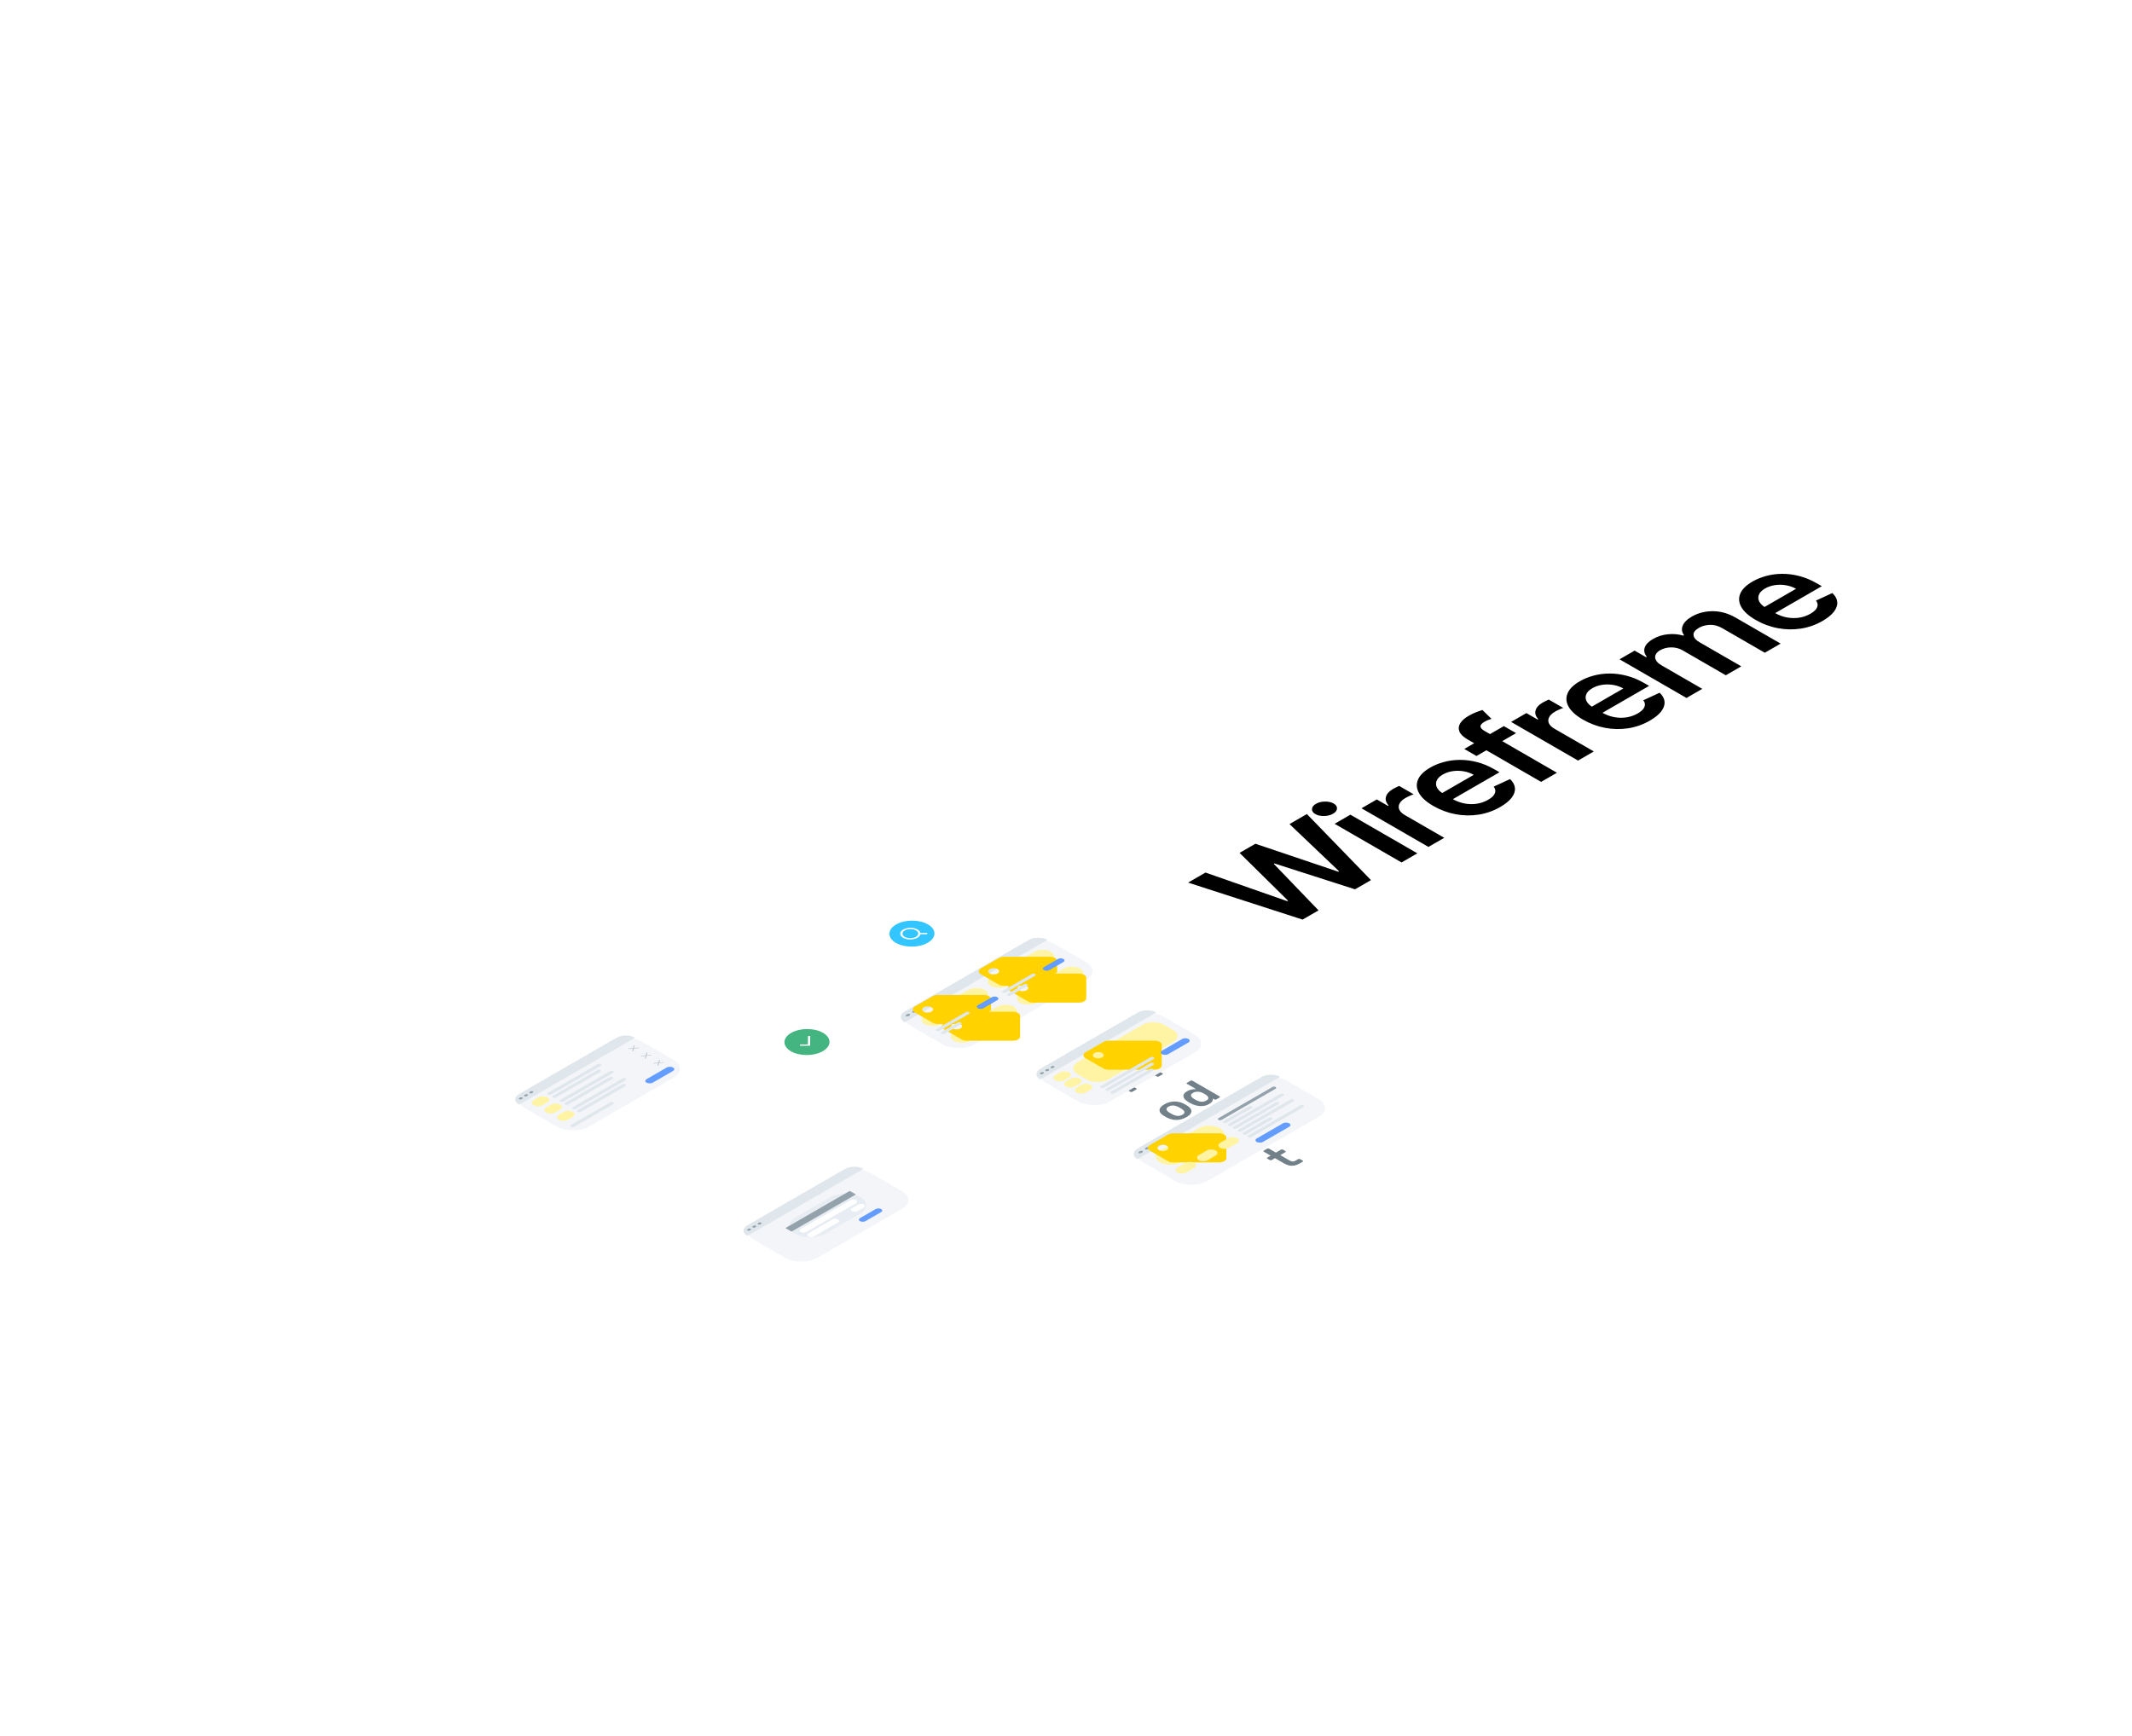<svg width="722" height="588" viewBox="0 0 722 588" fill="none" xmlns="http://www.w3.org/2000/svg">
<g filter="url(#filter0_d_22_344)">
<g clip-path="url(#clip0_22_344)">
<rect width="522.564" height="252.62" rx="38" transform="matrix(0.866 -0.5 0.866 0.5 39 267.282)" fill="white"/>
<rect width="55.763" height="24.672" rx="6" transform="matrix(0.866 -0.5 0.866 0.5 242.285 250.453)" fill="#F3F5F8"/>
<path d="M245.392 252.247C243.676 251.256 243.676 249.65 245.392 248.659L287.469 224.366C289.185 223.375 291.968 223.375 293.684 224.366L245.392 252.247Z" fill="#E0E7EC"/>
<path fill-rule="evenodd" clip-rule="evenodd" d="M246.861 250.053C247.225 249.844 247.346 249.573 247.131 249.449C246.917 249.325 246.448 249.395 246.084 249.605C245.721 249.815 245.6 250.086 245.814 250.209C246.029 250.333 246.498 250.263 246.861 250.053ZM249.056 248.786C249.42 248.576 249.541 248.306 249.326 248.182C249.112 248.058 248.643 248.128 248.279 248.338C247.916 248.548 247.795 248.818 248.009 248.942C248.224 249.066 248.693 248.996 249.056 248.786ZM251.521 246.914C251.736 247.038 251.615 247.309 251.251 247.519C250.888 247.729 250.419 247.799 250.204 247.675C249.99 247.551 250.111 247.28 250.474 247.07C250.838 246.86 251.307 246.79 251.521 246.914Z" fill="#94A2AB"/>
<rect width="55.763" height="24.672" rx="6" transform="matrix(0.866 -0.5 0.866 0.5 242.285 250.453)" fill="#F3F5F8"/>
<path d="M245.392 252.247C243.676 251.256 243.676 249.65 245.392 248.659L287.469 224.366C289.185 223.375 291.968 223.375 293.684 224.366L245.392 252.247Z" fill="#E0E7EC"/>
<path fill-rule="evenodd" clip-rule="evenodd" d="M246.861 250.053C247.225 249.844 247.346 249.573 247.131 249.449C246.917 249.325 246.448 249.395 246.084 249.605C245.721 249.815 245.6 250.086 245.814 250.209C246.029 250.333 246.498 250.263 246.861 250.053ZM249.056 248.786C249.42 248.576 249.541 248.306 249.326 248.182C249.112 248.058 248.643 248.128 248.279 248.338C247.916 248.548 247.795 248.818 248.009 248.942C248.224 249.066 248.693 248.996 249.056 248.786ZM251.521 246.914C251.736 247.038 251.615 247.309 251.251 247.519C250.888 247.729 250.419 247.799 250.204 247.675C249.99 247.551 250.111 247.28 250.474 247.07C250.838 246.86 251.307 246.79 251.521 246.914Z" fill="#94A2AB"/>
<rect width="23.319" height="6.28" rx="3.14" transform="matrix(0.866 -0.5 0.866 0.5 249.541 251.347)" fill="#FFF3A4"/>
<path fill-rule="evenodd" clip-rule="evenodd" d="M272.172 243.004L256.584 243.004C255.96 243.004 255.337 243.144 254.861 243.419L248.798 246.919C247.846 247.469 247.846 248.369 248.798 248.919L254.861 252.419C255.337 252.694 255.96 252.834 256.601 252.834L272.19 252.834C272.813 252.834 273.437 252.694 273.913 252.419C274.39 252.144 274.632 251.784 274.623 251.419L274.623 244.419C274.632 244.054 274.39 243.694 273.913 243.419C273.437 243.144 272.796 243.004 272.172 243.004ZM254.428 248.669C253.709 249.084 252.548 249.084 251.83 248.669C251.111 248.254 251.111 247.584 251.83 247.169C252.548 246.754 253.709 246.754 254.428 247.169C255.146 247.584 255.146 248.254 254.428 248.669Z" fill="#FFD200"/>
<rect width="23.319" height="6.28" rx="3.14" transform="matrix(0.866 -0.5 0.866 0.5 271.931 238.42)" fill="#FFF3A4"/>
<path fill-rule="evenodd" clip-rule="evenodd" d="M294.563 230.077L278.974 230.077C278.351 230.077 277.727 230.217 277.251 230.492L271.189 233.992C270.236 234.542 270.236 235.442 271.189 235.992L277.251 239.492C277.727 239.767 278.351 239.907 278.991 239.907L294.58 239.907C295.203 239.907 295.827 239.767 296.303 239.492C296.78 239.217 297.022 238.857 297.013 238.492L297.013 231.492C297.022 231.127 296.78 230.767 296.303 230.492C295.827 230.217 295.186 230.077 294.563 230.077ZM276.818 235.742C276.099 236.157 274.938 236.157 274.22 235.742C273.501 235.327 273.501 234.657 274.22 234.242C274.938 233.827 276.099 233.827 276.818 234.242C277.537 234.657 277.537 235.327 276.818 235.742Z" fill="#FFD200"/>
<rect width="23.319" height="6.28" rx="3.14" transform="matrix(0.866 -0.5 0.866 0.5 259.382 257.029)" fill="#FFF3A4"/>
<path fill-rule="evenodd" clip-rule="evenodd" d="M282.014 248.686L266.425 248.686C265.802 248.686 265.178 248.826 264.702 249.101L258.64 252.601C257.687 253.151 257.687 254.051 258.64 254.601L264.702 258.101C265.178 258.376 265.802 258.516 266.443 258.516L282.031 258.516C282.655 258.516 283.278 258.376 283.755 258.101C284.231 257.826 284.473 257.466 284.465 257.101L284.465 250.101C284.473 249.736 284.231 249.376 283.755 249.101C283.278 248.826 282.637 248.686 282.014 248.686ZM264.269 254.351C263.55 254.766 262.39 254.766 261.671 254.351C260.952 253.936 260.952 253.266 261.671 252.851C262.39 252.436 263.55 252.436 264.269 252.851C264.988 253.266 264.988 253.936 264.269 254.351Z" fill="#FFD200"/>
<rect width="23.319" height="6.28" rx="3.14" transform="matrix(0.866 -0.5 0.866 0.5 281.772 244.102)" fill="#FFF3A4"/>
<path fill-rule="evenodd" clip-rule="evenodd" d="M304.404 235.759L288.815 235.759C288.192 235.759 287.568 235.899 287.092 236.174L281.03 239.674C280.077 240.224 280.077 241.124 281.03 241.674L287.092 245.174C287.568 245.449 288.192 245.589 288.833 245.589L304.421 245.589C305.045 245.589 305.668 245.449 306.145 245.174C306.621 244.899 306.863 244.539 306.855 244.174L306.855 237.174C306.863 236.809 306.621 236.449 306.145 236.174C305.668 235.899 305.027 235.759 304.404 235.759ZM286.659 241.424C285.94 241.839 284.78 241.839 284.061 241.424C283.342 241.009 283.342 240.339 284.061 239.924C284.78 239.509 285.94 239.509 286.659 239.924C287.378 240.339 287.378 241.009 286.659 241.424Z" fill="#FFD200"/>
<rect width="7.604" height="2.093" rx="1.047" transform="matrix(0.866 -0.5 0.866 0.5 269.237 247.004)" fill="#649DFF"/>
<path fill-rule="evenodd" clip-rule="evenodd" d="M256.145 254.562C255.859 254.727 255.859 254.995 256.145 255.16C256.431 255.325 256.895 255.325 257.181 255.16L267.121 249.422C267.407 249.256 267.407 248.989 267.121 248.823C266.835 248.658 266.371 248.658 266.085 248.823L256.145 254.562ZM257.829 255.534C257.543 255.699 257.543 255.967 257.829 256.132C258.115 256.297 258.579 256.297 258.865 256.132L264.414 252.928C264.7 252.763 264.7 252.495 264.414 252.33C264.128 252.165 263.664 252.165 263.378 252.33L257.829 255.534Z" fill="#E0E7EC"/>
<rect width="7.604" height="2.093" rx="1.047" transform="matrix(0.866 -0.5 0.866 0.5 291.626 234.077)" fill="#649DFF"/>
<path fill-rule="evenodd" clip-rule="evenodd" d="M278.536 241.635C278.249 241.8 278.249 242.068 278.536 242.233C278.822 242.398 279.285 242.398 279.571 242.233L289.511 236.494C289.797 236.329 289.797 236.061 289.511 235.896C289.225 235.731 288.761 235.731 288.475 235.896L278.536 241.635ZM280.219 242.607C279.933 242.772 279.933 243.04 280.219 243.205C280.505 243.37 280.969 243.37 281.255 243.205L286.804 240.001C287.09 239.836 287.09 239.568 286.804 239.403C286.518 239.238 286.054 239.238 285.768 239.403L280.219 242.607Z" fill="#E0E7EC"/>
<path d="M322.468 275.788C322.376 275.841 322.265 275.868 322.135 275.868C322.006 275.868 321.895 275.841 321.803 275.788L312.782 270.58C312.681 270.521 312.63 270.455 312.63 270.38C312.63 270.305 312.676 270.241 312.768 270.188L316.482 268.044C317.203 267.628 317.946 267.332 318.713 267.156C319.47 266.975 320.228 266.932 320.985 267.028C321.734 267.119 322.449 267.361 323.133 267.756C323.826 268.156 324.251 268.572 324.408 269.004C324.556 269.431 324.473 269.863 324.158 270.3C323.844 270.737 323.327 271.164 322.607 271.58L320.542 272.772L323.784 274.644C323.877 274.697 323.923 274.761 323.923 274.836C323.932 274.905 323.886 274.969 323.784 275.028L322.468 275.788ZM318.976 271.9L320.999 270.732C321.535 270.423 321.821 270.113 321.858 269.804C321.886 269.489 321.65 269.188 321.152 268.9C320.69 268.633 320.186 268.497 319.641 268.492C319.087 268.481 318.523 268.641 317.951 268.972L315.928 270.14L318.976 271.9ZM331.436 270.611C331.343 270.664 331.232 270.691 331.103 270.691C330.974 270.691 330.863 270.664 330.77 270.611L324.244 266.843C324.142 266.784 324.092 266.717 324.092 266.643C324.092 266.568 324.138 266.504 324.23 266.451L325.353 265.803C325.445 265.749 325.556 265.723 325.685 265.723C325.824 265.717 325.944 265.744 326.045 265.803L326.614 266.131C326.53 265.837 326.577 265.549 326.752 265.267C326.937 264.979 327.251 264.707 327.694 264.451L328.262 264.123C328.364 264.064 328.475 264.037 328.595 264.043C328.724 264.043 328.835 264.069 328.928 264.123L329.925 264.699C330.018 264.752 330.064 264.816 330.064 264.891C330.073 264.96 330.027 265.024 329.925 265.083L328.844 265.707C328.401 265.963 328.179 266.235 328.179 266.523C328.189 266.805 328.41 267.072 328.844 267.323L332.655 269.523C332.747 269.576 332.793 269.64 332.793 269.715C332.793 269.789 332.743 269.856 332.641 269.915L331.436 270.611ZM340.809 284.359C340.07 284.786 339.317 285.071 338.55 285.215C337.793 285.354 337.044 285.364 336.305 285.247C335.576 285.124 334.878 284.892 334.213 284.551C334.038 284.46 333.83 284.346 333.589 284.207C333.349 284.068 333.151 283.948 332.994 283.847C332.393 283.458 331.996 283.052 331.802 282.631C331.608 282.199 331.631 281.764 331.871 281.327C332.121 280.884 332.606 280.455 333.326 280.039C334.047 279.623 334.786 279.346 335.543 279.207C336.31 279.063 337.063 279.05 337.802 279.167C338.541 279.274 339.248 279.5 339.922 279.847C340.097 279.938 340.305 280.052 340.545 280.191C340.786 280.33 340.984 280.45 341.141 280.551C341.732 280.935 342.13 281.34 342.333 281.767C342.545 282.188 342.527 282.62 342.277 283.063C342.037 283.5 341.548 283.932 340.809 284.359ZM339.437 283.567C339.926 283.284 340.153 282.978 340.116 282.647C340.07 282.311 339.76 281.962 339.187 281.599C339.058 281.514 338.883 281.407 338.661 281.279C338.439 281.151 338.254 281.05 338.107 280.975C337.488 280.65 336.887 280.474 336.305 280.447C335.723 280.42 335.188 280.548 334.698 280.831C334.208 281.114 333.987 281.423 334.033 281.759C334.079 282.095 334.384 282.442 334.947 282.799C335.077 282.884 335.252 282.991 335.474 283.119C335.696 283.247 335.88 283.348 336.028 283.423C336.656 283.754 337.261 283.932 337.843 283.959C338.416 283.98 338.947 283.85 339.437 283.567ZM348.496 279.921C348.016 280.198 347.512 280.398 346.986 280.521C346.459 280.633 345.928 280.673 345.392 280.641C344.857 280.609 344.325 280.515 343.799 280.361C343.263 280.201 342.746 279.987 342.247 279.721C342.071 279.63 341.919 279.547 341.79 279.473C341.651 279.393 341.503 279.302 341.346 279.201C340.903 278.923 340.543 278.635 340.265 278.337C339.998 278.033 339.836 277.726 339.78 277.417C339.725 277.097 339.794 276.785 339.988 276.481C340.192 276.171 340.533 275.878 341.014 275.601C341.513 275.313 342.021 275.121 342.538 275.025C343.055 274.918 343.563 274.875 344.062 274.897L340.986 273.121C340.894 273.067 340.843 273.006 340.834 272.937C340.834 272.862 340.884 272.795 340.986 272.737L342.164 272.057C342.256 272.003 342.367 271.977 342.496 271.977C342.626 271.977 342.737 272.003 342.829 272.057L352.002 277.353C352.094 277.406 352.14 277.47 352.14 277.545C352.14 277.619 352.094 277.683 352.002 277.737L350.907 278.369C350.806 278.427 350.69 278.457 350.561 278.457C350.441 278.451 350.334 278.422 350.242 278.369L349.729 278.073C349.785 278.371 349.725 278.678 349.549 278.993C349.383 279.302 349.032 279.611 348.496 279.921ZM347.526 278.769C347.914 278.545 348.136 278.315 348.191 278.081C348.247 277.846 348.196 277.619 348.039 277.401C347.873 277.177 347.651 276.979 347.374 276.809C347.217 276.707 347.046 276.603 346.861 276.497C346.667 276.385 346.482 276.283 346.307 276.193C346.021 276.038 345.693 275.923 345.323 275.849C344.944 275.769 344.556 275.747 344.159 275.785C343.762 275.822 343.379 275.947 343.009 276.161C342.621 276.385 342.399 276.614 342.344 276.849C342.289 277.073 342.349 277.294 342.524 277.513C342.7 277.731 342.944 277.942 343.258 278.145C343.526 278.31 343.803 278.47 344.09 278.625C344.441 278.806 344.806 278.947 345.184 279.049C345.563 279.15 345.951 279.187 346.348 279.161C346.746 279.123 347.138 278.993 347.526 278.769ZM356.838 294.104C356.275 294.429 355.661 294.64 354.996 294.736C354.33 294.821 353.656 294.795 352.973 294.656C352.28 294.512 351.615 294.256 350.977 293.888L347.084 291.64C346.991 291.587 346.945 291.523 346.945 291.448C346.945 291.373 346.991 291.309 347.084 291.256L348.303 290.552C348.405 290.493 348.515 290.467 348.635 290.472C348.765 290.472 348.876 290.499 348.968 290.552L352.779 292.752C353.924 293.413 355 293.453 356.007 292.872C356.487 292.595 356.714 292.288 356.686 291.952C356.668 291.611 356.39 291.285 355.855 290.976L352.044 288.776C351.952 288.723 351.906 288.659 351.906 288.584C351.906 288.509 351.952 288.445 352.044 288.392L353.263 287.688C353.356 287.635 353.467 287.608 353.596 287.608C353.725 287.608 353.836 287.635 353.929 287.688L360.469 291.464C360.561 291.517 360.607 291.581 360.607 291.656C360.607 291.731 360.561 291.795 360.469 291.848L359.346 292.496C359.245 292.555 359.129 292.584 359 292.584C358.88 292.579 358.774 292.549 358.681 292.496L358.113 292.168C358.187 292.499 358.132 292.824 357.947 293.144C357.762 293.464 357.393 293.784 356.838 294.104ZM365.888 288.879C365.223 289.263 364.512 289.53 363.754 289.679C363.006 289.823 362.253 289.842 361.495 289.735C360.738 289.618 360.008 289.373 359.306 288.999C359.158 288.925 358.974 288.823 358.752 288.695C358.521 288.562 358.336 288.45 358.198 288.359C357.551 287.954 357.131 287.535 356.937 287.103C356.743 286.661 356.77 286.223 357.02 285.791C357.279 285.354 357.74 284.943 358.406 284.559C358.997 284.218 359.583 283.975 360.165 283.831C360.747 283.687 361.297 283.61 361.814 283.599C362.331 283.589 362.793 283.626 363.2 283.711C363.606 283.786 363.925 283.885 364.156 284.007C364.267 284.061 364.318 284.127 364.308 284.207C364.299 284.277 364.248 284.338 364.156 284.391L362.937 285.095C362.844 285.149 362.747 285.178 362.646 285.183C362.553 285.183 362.438 285.17 362.299 285.143C361.791 285.01 361.348 284.967 360.969 285.015C360.59 285.053 360.225 285.173 359.874 285.375C359.412 285.642 359.191 285.941 359.209 286.271C359.228 286.591 359.542 286.938 360.151 287.311C360.484 287.525 360.807 287.711 361.121 287.871C361.777 288.229 362.382 288.413 362.937 288.423C363.5 288.429 364.013 288.298 364.475 288.031C364.835 287.823 365.052 287.613 365.126 287.399C365.191 287.181 365.107 286.925 364.876 286.631C364.83 286.551 364.807 286.485 364.807 286.431C364.816 286.373 364.867 286.317 364.96 286.263L366.179 285.559C366.271 285.506 366.382 285.479 366.512 285.479C366.641 285.469 366.752 285.495 366.844 285.559C367.001 285.661 367.144 285.797 367.274 285.967C367.403 286.127 367.491 286.322 367.537 286.551C367.583 286.77 367.569 287.007 367.495 287.263C367.412 287.514 367.241 287.778 366.983 288.055C366.733 288.327 366.368 288.602 365.888 288.879ZM379.027 300.133C378.473 300.453 377.909 300.667 377.337 300.773C376.764 300.88 376.196 300.877 375.632 300.765C375.06 300.648 374.487 300.424 373.914 300.093L370.769 298.277L369.674 298.909C369.582 298.963 369.471 298.989 369.342 298.989C369.212 298.989 369.101 298.963 369.009 298.909L368.205 298.445C368.113 298.392 368.067 298.328 368.067 298.253C368.067 298.179 368.113 298.115 368.205 298.061L369.3 297.429L367 296.101C366.907 296.048 366.857 295.987 366.847 295.917C366.847 295.843 366.898 295.776 367 295.717L368.122 295.069C368.215 295.016 368.325 294.989 368.455 294.989C368.584 294.989 368.695 295.016 368.787 295.069L371.087 296.397L372.82 295.397C372.912 295.344 373.023 295.317 373.152 295.317C373.281 295.317 373.392 295.344 373.485 295.397L374.288 295.861C374.381 295.915 374.427 295.979 374.427 296.053C374.427 296.128 374.381 296.192 374.288 296.245L372.556 297.245L375.563 298.981C375.942 299.2 376.302 299.333 376.644 299.381C376.995 299.424 377.337 299.349 377.669 299.157L378.625 298.605C378.718 298.552 378.829 298.525 378.958 298.525C379.087 298.525 379.198 298.552 379.29 298.605L380.15 299.101C380.242 299.155 380.288 299.219 380.288 299.293C380.288 299.368 380.242 299.432 380.15 299.485L379.027 300.133Z" fill="#72808A"/>
<rect width="55.763" height="24.672" rx="6" transform="matrix(0.866 -0.5 0.866 0.5 321.101 296.827)" fill="#F3F5F8"/>
<path d="M324.208 298.621C322.492 297.63 322.492 296.024 324.208 295.033L366.285 270.74C368.001 269.749 370.784 269.749 372.5 270.74L324.208 298.621Z" fill="#E0E7EC"/>
<path fill-rule="evenodd" clip-rule="evenodd" d="M325.677 296.428C326.041 296.218 326.162 295.947 325.947 295.823C325.733 295.699 325.264 295.769 324.9 295.979C324.537 296.189 324.416 296.46 324.63 296.583C324.845 296.707 325.313 296.637 325.677 296.428ZM327.872 295.16C328.236 294.95 328.357 294.68 328.142 294.556C327.928 294.432 327.459 294.502 327.095 294.712C326.732 294.922 326.611 295.192 326.825 295.316C327.04 295.44 327.509 295.37 327.872 295.16ZM330.337 293.288C330.552 293.412 330.431 293.683 330.067 293.893C329.704 294.103 329.235 294.173 329.02 294.049C328.806 293.925 328.927 293.654 329.29 293.444C329.654 293.234 330.123 293.164 330.337 293.288Z" fill="#94A2AB"/>
<path fill-rule="evenodd" clip-rule="evenodd" d="M353.337 285.691C353.051 285.857 353.051 286.124 353.337 286.29C353.623 286.455 354.087 286.455 354.373 286.29L362.995 281.311C363.281 281.146 363.281 280.878 362.995 280.713C362.709 280.548 362.245 280.548 361.959 280.713L353.337 285.691ZM355.02 286.663C354.734 286.829 354.734 287.096 355.02 287.261C355.306 287.427 355.77 287.427 356.056 287.261L373.671 277.092C373.957 276.926 373.957 276.659 373.671 276.493C373.385 276.328 372.921 276.328 372.635 276.493L355.02 286.663ZM360.07 290.177C359.784 290.012 359.784 289.744 360.07 289.579L368.693 284.601C368.979 284.436 369.443 284.436 369.729 284.601C370.015 284.766 370.015 285.034 369.729 285.199L361.106 290.177C360.82 290.342 360.357 290.342 360.07 290.177ZM361.754 290.551C361.468 290.716 361.468 290.984 361.754 291.149C362.04 291.314 362.504 291.314 362.79 291.149L380.405 280.979C380.691 280.814 380.691 280.546 380.405 280.381C380.118 280.216 379.655 280.216 379.369 280.381L361.754 290.551ZM356.704 288.233C356.418 288.068 356.418 287.8 356.704 287.635L370.988 279.388C371.274 279.223 371.738 279.223 372.024 279.388C372.31 279.553 372.31 279.821 372.024 279.986L357.74 288.233C357.454 288.399 356.99 288.399 356.704 288.233ZM358.387 288.607C358.101 288.772 358.101 289.04 358.387 289.205C358.673 289.37 359.137 289.37 359.423 289.205L377.038 279.035C377.324 278.87 377.324 278.602 377.038 278.437C376.752 278.272 376.288 278.272 376.002 278.437L358.387 288.607Z" fill="#E0E7EC"/>
<rect width="22.305" height="1.196" rx="0.598" transform="matrix(0.866 -0.5 0.866 0.5 351.135 285.019)" fill="#94A2AB"/>
<rect width="12.673" height="2.392" rx="1.196" transform="matrix(0.866 -0.5 0.866 0.5 363.566 292.196)" fill="#649DFF"/>
<rect width="23.319" height="8.074" rx="4" transform="matrix(0.866 -0.5 0.866 0.5 328.357 297.721)" fill="#FFF3A4"/>
<path fill-rule="evenodd" clip-rule="evenodd" d="M351.855 289.878L336.266 289.878C335.643 289.878 335.019 290.018 334.543 290.293L328.481 293.793C327.528 294.343 327.528 295.243 328.481 295.793L334.543 299.293C335.019 299.568 335.643 299.708 336.283 299.708L351.872 299.708C352.495 299.708 353.119 299.568 353.595 299.293C354.072 299.018 354.314 298.658 354.305 298.293L354.305 291.293C354.314 290.928 354.072 290.568 353.595 290.293C353.119 290.018 352.478 289.878 351.855 289.878ZM334.11 295.543C333.391 295.958 332.23 295.958 331.512 295.543C330.793 295.128 330.793 294.458 331.512 294.043C332.23 293.628 333.391 293.628 334.11 294.043C334.829 294.458 334.829 295.128 334.11 295.543Z" fill="#FFD200"/>
<rect width="6.59" height="3.439" rx="1.72" transform="matrix(0.866 -0.5 0.866 0.5 336.256 302.282)" fill="#FFF3A4"/>
<rect width="6.59" height="3.439" rx="1.72" transform="matrix(0.866 -0.5 0.866 0.5 343.5 298.1)" fill="#FFF3A4"/>
<rect width="6.59" height="3.439" rx="1.72" transform="matrix(0.866 -0.5 0.866 0.5 350.744 293.917)" fill="#FFF3A4"/>
<rect width="55.763" height="24.672" rx="6" transform="matrix(0.866 -0.5 0.866 0.5 15.563 333.275)" fill="#F3F5F8"/>
<path d="M18.671 335.069C16.954 334.078 16.954 332.472 18.671 331.481L60.747 307.188C62.464 306.197 65.246 306.197 66.963 307.188L18.671 335.069Z" fill="#E0E7EC"/>
<path d="M18.671 335.069L66.963 307.188L81.757 315.729C83.67 316.834 83.67 318.625 81.757 319.729L40.394 343.611C38.48 344.715 35.378 344.715 33.465 343.611L18.671 335.069Z" fill="#F3F5F8"/>
<mask id="mask0_22_344" style="mask-type:luminance" maskUnits="userSpaceOnUse" x="18" y="307" width="66" height="38">
<path d="M18.671 335.069L66.963 307.188L81.757 315.729C83.67 316.834 83.67 318.625 81.757 319.729L40.394 343.611C38.48 344.715 35.378 344.715 33.465 343.611L18.671 335.069Z" fill="white"/>
</mask>
<g mask="url(#mask0_22_344)">
<rect width="19.77" height="22.578" rx="9.885" transform="matrix(0.866 -0.5 0.866 0.5 50.242 322.374)" fill="#C7D3DC"/>
<path fill-rule="evenodd" clip-rule="evenodd" d="M77.819 328.283C78.486 327.898 78.707 327.402 78.314 327.175C77.921 326.948 77.061 327.076 76.394 327.461C75.728 327.846 75.506 328.342 75.899 328.569C76.293 328.796 77.152 328.668 77.819 328.283Z" fill="#E0E7EC"/>
<rect width="2.788" height="0.449" rx="0.224" transform="matrix(0.866 -0.5 0.866 0.5 58.871 318.738)" fill="#E0E7EC"/>
<rect width="16.729" height="17.345" transform="matrix(0.866 -0.5 0.866 0.5 53.761 322.885)" fill="#E0E7EC"/>
<path fill-rule="evenodd" clip-rule="evenodd" d="M69.473 321.843C69.756 321.68 69.849 321.469 69.681 321.372C69.513 321.274 69.147 321.328 68.864 321.491C68.582 321.655 68.489 321.866 68.657 321.963C68.825 322.06 69.191 322.006 69.473 321.843ZM69.901 323.726L68.733 324.4C67.95 324.852 66.613 324.52 66.643 323.881L66.653 323.658C66.671 323.291 67.172 322.992 67.808 322.972C68.409 322.953 69.166 322.93 69.851 322.911L69.853 322.877C69.869 322.487 70.513 322.04 71.105 322.008L71.336 321.996C71.992 321.96 72.025 322.506 71.389 322.877L69.901 323.726Z" fill="#94A2AB"/>
<path fill-rule="evenodd" clip-rule="evenodd" d="M22.161 334.251C22.018 334.333 22.018 334.467 22.161 334.55C22.304 334.632 22.536 334.632 22.679 334.55L23.917 333.835C24.06 333.752 24.06 333.618 23.917 333.536C23.774 333.453 23.542 333.453 23.399 333.536L22.161 334.251ZM59.477 312.706C59.334 312.788 59.334 312.922 59.477 313.005C59.62 313.088 59.852 313.088 59.995 313.005L66.063 309.502C66.206 309.419 66.206 309.286 66.063 309.203C65.92 309.12 65.688 309.12 65.545 309.203L59.477 312.706ZM47.624 319.849C47.481 319.766 47.481 319.632 47.624 319.55L53.691 316.047C53.834 315.964 54.066 315.964 54.209 316.047C54.352 316.129 54.352 316.263 54.209 316.346L48.142 319.849C47.999 319.931 47.767 319.931 47.624 319.849ZM55.087 315.241C54.944 315.323 54.944 315.457 55.087 315.54C55.23 315.622 55.462 315.622 55.605 315.54L58.599 313.811C58.742 313.728 58.742 313.594 58.599 313.512C58.456 313.429 58.224 313.429 58.081 313.512L55.087 315.241Z" fill="#94A2AB"/>
</g>
<path fill-rule="evenodd" clip-rule="evenodd" d="M29.586 335.197C29.3 335.362 29.3 335.63 29.586 335.795C29.872 335.96 30.336 335.96 30.622 335.795L42.757 328.789C43.043 328.624 43.043 328.356 42.757 328.191C42.471 328.026 42.007 328.026 41.721 328.191L29.586 335.197ZM31.27 336.169C30.984 336.334 30.984 336.602 31.27 336.767C31.556 336.932 32.02 336.932 32.306 336.767L42.245 331.028C42.531 330.863 42.531 330.595 42.245 330.43C41.959 330.265 41.495 330.265 41.209 330.43L31.27 336.169ZM34.636 338.711C34.35 338.545 34.35 338.278 34.636 338.113L40.186 334.909C40.472 334.743 40.936 334.743 41.222 334.909C41.508 335.074 41.508 335.342 41.222 335.507L35.672 338.711C35.386 338.876 34.923 338.876 34.636 338.711ZM32.953 337.141C32.667 337.306 32.667 337.574 32.953 337.739C33.239 337.904 33.703 337.904 33.989 337.739L46.124 330.733C46.41 330.568 46.41 330.3 46.124 330.135C45.838 329.97 45.374 329.97 45.088 330.135L32.953 337.141Z" fill="#E0E7EC"/>
<rect width="17.743" height="2.991" rx="1.495" transform="matrix(0.866 -0.5 0.866 0.5 36.449 339.757)" fill="#649DFF"/>
<rect width="45.393" height="24.672" rx="6" transform="matrix(0.866 -0.5 0.866 0.5 288.156 269.833)" fill="#F3F5F8"/>
<path d="M291.264 271.628C289.547 270.637 289.547 269.03 291.264 268.039L324.359 248.931C326.076 247.94 328.859 247.94 330.575 248.931L291.264 271.628Z" fill="#E0E7EC"/>
<path fill-rule="evenodd" clip-rule="evenodd" d="M292.242 269.717C292.538 269.546 292.604 269.307 292.39 269.183C292.175 269.059 291.761 269.097 291.465 269.268C291.169 269.439 291.103 269.678 291.318 269.802C291.532 269.926 291.946 269.888 292.242 269.717ZM294.029 268.685C294.325 268.514 294.391 268.275 294.177 268.151C293.962 268.027 293.548 268.066 293.252 268.236C292.956 268.407 292.89 268.646 293.105 268.77C293.319 268.894 293.733 268.856 294.029 268.685ZM295.964 267.12C296.178 267.243 296.112 267.482 295.816 267.653C295.52 267.824 295.106 267.862 294.891 267.739C294.677 267.615 294.743 267.376 295.039 267.205C295.335 267.034 295.749 266.996 295.964 267.12Z" fill="#94A2AB"/>
<rect width="5.365" height="3.439" rx="1.72" transform="matrix(0.866 -0.5 0.866 0.5 294.881 271.034)" fill="#FFF3A4"/>
<rect width="5.365" height="3.439" rx="1.72" transform="matrix(0.866 -0.5 0.866 0.5 302.133 275.221)" fill="#FFF3A4"/>
<rect width="5.365" height="3.439" rx="1.72" transform="matrix(0.866 -0.5 0.866 0.5 298.507 273.127)" fill="#FFF3A4"/>
<rect width="33.632" height="11.812" rx="4" transform="matrix(0.866 -0.5 0.866 0.5 300.421 267.836)" fill="#FFF3A4"/>
<path fill-rule="evenodd" clip-rule="evenodd" d="M329.981 258.492L314.392 258.492C313.769 258.492 313.145 258.632 312.669 258.907L306.607 262.407C305.654 262.957 305.654 263.857 306.607 264.407L312.669 267.907C313.145 268.182 313.769 268.322 314.409 268.322L329.998 268.322C330.621 268.322 331.245 268.182 331.721 267.907C332.198 267.632 332.44 267.272 332.431 266.907L332.431 259.907C332.44 259.542 332.198 259.182 331.721 258.907C331.245 258.632 330.604 258.492 329.981 258.492ZM312.236 264.157C311.517 264.572 310.356 264.572 309.638 264.157C308.919 263.742 308.919 263.072 309.638 262.657C310.356 262.242 311.517 262.242 312.236 262.657C312.955 263.072 312.955 263.742 312.236 264.157Z" fill="#FFD200"/>
<path fill-rule="evenodd" clip-rule="evenodd" d="M311.816 274.415C311.53 274.25 311.53 273.982 311.816 273.817L328.649 264.098C328.935 263.933 329.399 263.933 329.685 264.098C329.971 264.264 329.971 264.531 329.685 264.697L312.852 274.415C312.566 274.58 312.102 274.58 311.816 274.415ZM313.5 275.387C313.214 275.222 313.214 274.954 313.5 274.789L328.546 266.102C328.832 265.937 329.296 265.937 329.582 266.102C329.868 266.267 329.868 266.535 329.582 266.7L314.536 275.387C314.25 275.552 313.786 275.552 313.5 275.387ZM315.183 275.761C314.897 275.926 314.897 276.194 315.183 276.359C315.469 276.524 315.933 276.524 316.219 276.359L329.478 268.704C329.764 268.538 329.764 268.271 329.478 268.106C329.192 267.94 328.728 267.94 328.442 268.106L315.183 275.761Z" fill="#E0E7EC"/>
<rect width="10.317" height="2.392" rx="1.196" transform="matrix(0.866 -0.5 0.866 0.5 331.49 262.458)" fill="#649DFF"/>
<ellipse cx="6.262" cy="6.188" rx="6.262" ry="6.188" transform="matrix(0.866 -0.5 0.866 0.5 237.042 222.265)" fill="#32C5FF"/>
<g clip-path="url(#clip1_22_344)">
<path d="M250.696 221.998L253.005 221.99L253 222.431L250.692 222.438C250.602 222.885 250.251 223.303 249.696 223.622C248.349 224.4 246.175 224.407 244.844 223.639C243.513 222.87 243.526 221.615 244.873 220.838C246.22 220.06 248.394 220.053 249.725 220.821C250.273 221.137 250.615 221.552 250.696 221.998ZM249.953 222.198C249.948 221.797 249.671 221.415 249.183 221.134C248.146 220.536 246.457 220.542 245.409 221.147C244.36 221.753 244.35 222.727 245.387 223.326C246.423 223.924 248.111 223.918 249.16 223.313C249.655 223.028 249.939 222.645 249.953 222.244L249.953 222.198Z" fill="white"/>
</g>
<rect width="45.393" height="24.672" rx="6" transform="matrix(0.866 -0.5 0.866 0.5 111.654 278.367)" fill="#F3F5F8"/>
<path d="M114.762 280.162C113.045 279.171 113.045 277.564 114.762 276.573L147.858 257.465C149.574 256.474 152.357 256.474 154.073 257.465L114.762 280.162Z" fill="#E0E7EC"/>
<path fill-rule="evenodd" clip-rule="evenodd" d="M115.741 278.251C116.037 278.08 116.103 277.841 115.888 277.717C115.674 277.593 115.26 277.631 114.964 277.802C114.668 277.973 114.602 278.212 114.816 278.336C115.031 278.46 115.445 278.422 115.741 278.251ZM117.528 277.219C117.824 277.048 117.89 276.809 117.675 276.685C117.461 276.562 117.047 276.6 116.751 276.771C116.455 276.942 116.389 277.181 116.603 277.304C116.818 277.428 117.232 277.39 117.528 277.219ZM119.462 275.654C119.677 275.778 119.611 276.017 119.315 276.188C119.018 276.359 118.605 276.397 118.39 276.273C118.175 276.149 118.242 275.91 118.538 275.739C118.834 275.568 119.248 275.53 119.462 275.654Z" fill="#94A2AB"/>
<rect width="5.365" height="3.439" rx="1.72" transform="matrix(0.866 -0.5 0.866 0.5 118.25 279.493)" fill="#FFF3A4"/>
<rect width="5.365" height="3.439" rx="1.72" transform="matrix(0.866 -0.5 0.866 0.5 122.524 281.96)" fill="#FFF3A4"/>
<rect width="5.365" height="3.439" rx="1.72" transform="matrix(0.866 -0.5 0.866 0.5 126.797 284.428)" fill="#FFF3A4"/>
<path fill-rule="evenodd" clip-rule="evenodd" d="M124.567 276.146C124.28 276.311 124.28 276.579 124.567 276.744C124.853 276.909 125.316 276.909 125.602 276.744L142.435 267.025C142.722 266.86 142.722 266.592 142.435 266.427C142.149 266.262 141.686 266.262 141.4 266.427L124.567 276.146ZM126.25 277.118C125.964 277.283 125.964 277.551 126.25 277.716C126.536 277.881 127 277.881 127.286 277.716L142.332 269.029C142.618 268.864 142.618 268.596 142.332 268.431C142.046 268.266 141.582 268.266 141.296 268.431L126.25 277.118Z" fill="#E0E7EC"/>
<g opacity="0.4">
<path fill-rule="evenodd" clip-rule="evenodd" d="M151.748 261.234C151.733 261.288 151.797 261.325 151.891 261.316L153.33 261.184L153.1 262.015C153.085 262.069 153.149 262.106 153.243 262.097C153.337 262.088 153.425 262.037 153.44 261.983L153.67 261.153L155.109 261.02C155.203 261.011 155.291 260.96 155.306 260.906C155.321 260.852 155.257 260.815 155.163 260.824L153.724 260.956L153.954 260.126C153.969 260.071 153.905 260.034 153.811 260.043C153.717 260.052 153.629 260.103 153.614 260.157L153.384 260.988L151.945 261.12C151.851 261.129 151.763 261.18 151.748 261.234Z" fill="#72808A"/>
</g>
<path fill-rule="evenodd" clip-rule="evenodd" d="M128.71 278.538C128.424 278.703 128.424 278.971 128.71 279.136C128.996 279.301 129.46 279.301 129.746 279.136L146.579 269.418C146.865 269.253 146.865 268.985 146.579 268.82C146.293 268.654 145.829 268.654 145.543 268.82L128.71 278.538ZM130.394 279.51C130.108 279.675 130.108 279.943 130.394 280.108C130.68 280.273 131.144 280.273 131.43 280.108L146.476 271.421C146.762 271.256 146.762 270.988 146.476 270.823C146.19 270.658 145.726 270.658 145.44 270.823L130.394 279.51Z" fill="#E0E7EC"/>
<g opacity="0.4">
<path fill-rule="evenodd" clip-rule="evenodd" d="M156.021 263.701C156.006 263.755 156.07 263.792 156.164 263.784L157.603 263.651L157.373 264.482C157.358 264.536 157.422 264.573 157.516 264.564C157.61 264.555 157.698 264.504 157.713 264.45L157.943 263.62L159.382 263.487C159.476 263.478 159.564 263.427 159.579 263.373C159.594 263.319 159.53 263.282 159.436 263.291L157.997 263.423L158.227 262.593C158.242 262.538 158.178 262.501 158.084 262.51C157.99 262.519 157.902 262.57 157.887 262.624L157.657 263.455L156.219 263.587C156.125 263.596 156.036 263.647 156.021 263.701Z" fill="#72808A"/>
</g>
<path fill-rule="evenodd" clip-rule="evenodd" d="M132.984 281.005C132.697 281.17 132.697 281.438 132.984 281.603C133.27 281.768 133.733 281.768 134.019 281.603L150.852 271.885C151.139 271.72 151.139 271.452 150.852 271.287C150.566 271.121 150.103 271.121 149.816 271.287L132.984 281.005ZM134.667 281.977C134.381 282.142 134.381 282.41 134.667 282.575C134.953 282.74 135.417 282.74 135.703 282.575L150.749 273.888C151.035 273.723 151.035 273.455 150.749 273.29C150.463 273.125 149.999 273.125 149.713 273.29L134.667 281.977Z" fill="#E0E7EC"/>
<g opacity="0.4">
<path fill-rule="evenodd" clip-rule="evenodd" d="M160.295 266.168C160.28 266.223 160.344 266.259 160.437 266.251L161.876 266.118L161.647 266.949C161.632 267.003 161.696 267.04 161.789 267.031C161.883 267.023 161.972 266.972 161.987 266.918L162.216 266.087L163.655 265.954C163.749 265.946 163.837 265.895 163.852 265.84C163.867 265.786 163.803 265.749 163.709 265.758L162.271 265.891L162.5 265.06C162.515 265.006 162.451 264.969 162.357 264.977C162.263 264.986 162.175 265.037 162.16 265.091L161.93 265.922L160.492 266.054C160.398 266.063 160.31 266.114 160.295 266.168Z" fill="#72808A"/>
</g>
<rect width="16.507" height="1.196" rx="0.598" transform="matrix(0.866 -0.5 0.866 0.5 131.847 287.344)" fill="#E0E7EC"/>
<rect width="10.317" height="2.392" rx="1.196" transform="matrix(0.866 -0.5 0.866 0.5 156.931 272.114)" fill="#649DFF"/>
<path d="M-40.19 167.904C-41.049 168.4 -41.927 168.736 -42.823 168.912C-43.719 169.078 -44.601 169.091 -45.469 168.952C-46.347 168.808 -47.197 168.52 -48.019 168.088C-48.407 167.875 -48.818 167.643 -49.252 167.392C-49.686 167.142 -50.097 166.899 -50.486 166.664C-51.224 166.195 -51.719 165.707 -51.968 165.2C-52.208 164.688 -52.181 164.176 -51.885 163.664C-51.589 163.142 -51.017 162.635 -50.167 162.144C-49.539 161.782 -48.892 161.504 -48.227 161.312C-47.562 161.12 -46.906 161.008 -46.259 160.976C-45.622 160.939 -45.012 160.976 -44.43 161.088C-43.848 161.2 -43.326 161.384 -42.864 161.64C-42.772 161.683 -42.73 161.739 -42.74 161.808C-42.74 161.872 -42.781 161.928 -42.864 161.976L-44.181 162.736C-44.282 162.795 -44.389 162.83 -44.499 162.84C-44.62 162.846 -44.754 162.822 -44.901 162.768C-45.659 162.502 -46.329 162.408 -46.91 162.488C-47.492 162.568 -48.051 162.763 -48.587 163.072C-49.206 163.43 -49.525 163.816 -49.543 164.232C-49.571 164.643 -49.202 165.086 -48.435 165.56C-47.705 166.014 -46.929 166.462 -46.107 166.904C-45.285 167.347 -44.513 167.563 -43.793 167.552C-43.082 167.536 -42.416 167.35 -41.797 166.992C-41.262 166.683 -40.925 166.36 -40.786 166.024C-40.657 165.683 -40.818 165.296 -41.271 164.864C-41.373 164.774 -41.414 164.696 -41.396 164.632C-41.377 164.568 -41.317 164.507 -41.216 164.448L-39.899 163.688C-39.816 163.64 -39.719 163.616 -39.608 163.616C-39.488 163.611 -39.391 163.635 -39.317 163.688C-38.874 163.955 -38.555 164.256 -38.361 164.592C-38.167 164.928 -38.098 165.283 -38.153 165.656C-38.218 166.024 -38.417 166.4 -38.749 166.784C-39.082 167.168 -39.562 167.542 -40.19 167.904ZM-27.662 179.671C-28.142 179.948 -28.669 180.146 -29.241 180.263C-29.823 180.375 -30.387 180.407 -30.932 180.359C-31.477 180.3 -31.948 180.156 -32.345 179.927C-32.992 179.554 -33.246 179.108 -33.107 178.591C-32.969 178.063 -32.535 177.514 -31.805 176.943L-30.184 175.687L-30.475 175.519C-30.863 175.295 -31.26 175.178 -31.666 175.167C-32.073 175.156 -32.512 175.287 -32.983 175.559C-33.315 175.751 -33.519 175.948 -33.592 176.151C-33.666 176.343 -33.643 176.532 -33.523 176.719C-33.477 176.831 -33.523 176.927 -33.662 177.007L-34.756 177.639C-34.858 177.698 -34.964 177.727 -35.075 177.727C-35.177 177.722 -35.274 177.692 -35.366 177.639C-35.505 177.548 -35.625 177.41 -35.726 177.223C-35.828 177.036 -35.856 176.818 -35.809 176.567C-35.772 176.311 -35.634 176.034 -35.394 175.735C-35.154 175.436 -34.766 175.132 -34.23 174.823C-33.648 174.487 -33.084 174.247 -32.539 174.103C-31.994 173.948 -31.482 173.871 -31.001 173.871C-30.521 173.871 -30.064 173.932 -29.629 174.055C-29.195 174.178 -28.798 174.343 -28.438 174.551L-24.087 177.063C-23.994 177.116 -23.948 177.18 -23.948 177.255C-23.948 177.33 -23.994 177.394 -24.087 177.447L-25.209 178.095C-25.311 178.154 -25.426 178.183 -25.556 178.183C-25.676 178.178 -25.782 178.148 -25.874 178.095L-26.415 177.783C-26.359 177.954 -26.355 178.143 -26.401 178.351C-26.456 178.554 -26.581 178.77 -26.775 178.999C-26.969 179.218 -27.265 179.442 -27.662 179.671ZM-28.507 178.639C-28.184 178.452 -27.962 178.244 -27.842 178.015C-27.713 177.78 -27.717 177.538 -27.856 177.287C-27.994 177.026 -28.285 176.767 -28.729 176.511L-29.02 176.343L-30.184 177.271C-30.646 177.634 -30.918 177.946 -31.001 178.207C-31.084 178.468 -30.992 178.676 -30.724 178.831C-30.521 178.948 -30.285 179.015 -30.017 179.031C-29.75 179.036 -29.482 179.004 -29.214 178.935C-28.955 178.86 -28.72 178.762 -28.507 178.639ZM-21.644 176.037C-21.736 176.09 -21.847 176.117 -21.977 176.117C-22.106 176.117 -22.217 176.09 -22.309 176.037L-28.836 172.269C-28.937 172.21 -28.988 172.143 -28.988 172.069C-28.988 171.994 -28.942 171.93 -28.849 171.877L-27.727 171.229C-27.635 171.175 -27.524 171.149 -27.395 171.149C-27.256 171.143 -27.136 171.17 -27.034 171.229L-26.466 171.557C-26.549 171.263 -26.503 170.975 -26.328 170.693C-26.143 170.405 -25.829 170.133 -25.385 169.877L-24.817 169.549C-24.716 169.49 -24.605 169.463 -24.485 169.469C-24.355 169.469 -24.244 169.495 -24.152 169.549L-23.154 170.125C-23.062 170.178 -23.016 170.242 -23.016 170.317C-23.007 170.386 -23.053 170.45 -23.154 170.509L-24.235 171.133C-24.679 171.389 -24.9 171.661 -24.9 171.949C-24.891 172.231 -24.669 172.498 -24.235 172.749L-20.425 174.949C-20.332 175.002 -20.286 175.066 -20.286 175.141C-20.286 175.215 -20.337 175.282 -20.439 175.341L-21.644 176.037ZM-6.305 186.181C-6.859 186.501 -7.423 186.714 -7.996 186.821C-8.568 186.927 -9.136 186.925 -9.7 186.813C-10.273 186.695 -10.845 186.471 -11.418 186.141L-14.564 184.325L-15.658 184.957C-15.751 185.01 -15.861 185.037 -15.991 185.037C-16.12 185.037 -16.231 185.01 -16.323 184.957L-17.127 184.493C-17.219 184.439 -17.266 184.375 -17.266 184.301C-17.266 184.226 -17.219 184.162 -17.127 184.109L-16.032 183.477L-18.332 182.149C-18.425 182.095 -18.476 182.034 -18.485 181.965C-18.485 181.89 -18.434 181.823 -18.332 181.765L-17.21 181.117C-17.118 181.063 -17.007 181.037 -16.878 181.037C-16.748 181.037 -16.637 181.063 -16.545 181.117L-14.245 182.445L-12.513 181.445C-12.42 181.391 -12.31 181.365 -12.18 181.365C-12.051 181.365 -11.94 181.391 -11.848 181.445L-11.044 181.909C-10.952 181.962 -10.905 182.026 -10.905 182.101C-10.905 182.175 -10.952 182.239 -11.044 182.293L-12.776 183.293L-9.769 185.029C-9.391 185.247 -9.03 185.381 -8.688 185.429C-8.337 185.471 -7.996 185.397 -7.663 185.205L-6.707 184.653C-6.615 184.599 -6.504 184.573 -6.374 184.573C-6.245 184.573 -6.134 184.599 -6.042 184.653L-5.183 185.149C-5.09 185.202 -5.044 185.266 -5.044 185.341C-5.044 185.415 -5.09 185.479 -5.183 185.533L-6.305 186.181ZM5.87 198.152C5.777 198.205 5.666 198.232 5.537 198.232C5.408 198.232 5.297 198.205 5.204 198.152L-3.816 192.944C-3.918 192.885 -3.968 192.818 -3.968 192.744C-3.968 192.669 -3.922 192.605 -3.83 192.552L-0.116 190.408C0.604 189.992 1.348 189.696 2.115 189.52C2.872 189.338 3.629 189.296 4.387 189.392C5.135 189.482 5.851 189.725 6.535 190.12C7.228 190.52 7.652 190.936 7.809 191.368C7.957 191.794 7.874 192.226 7.56 192.664C7.246 193.101 6.729 193.528 6.008 193.944L3.944 195.136L7.186 197.008C7.278 197.061 7.325 197.125 7.325 197.2C7.334 197.269 7.288 197.333 7.186 197.392L5.87 198.152ZM2.378 194.264L4.401 193.096C4.937 192.786 5.223 192.477 5.26 192.168C5.288 191.853 5.052 191.552 4.553 191.264C4.091 190.997 3.588 190.861 3.043 190.856C2.489 190.845 1.925 191.005 1.352 191.336L-0.671 192.504L2.378 194.264ZM20.321 208.968C19.841 209.245 19.314 209.443 18.742 209.56C18.16 209.672 17.596 209.704 17.051 209.656C16.506 209.597 16.035 209.453 15.638 209.224C14.991 208.851 14.737 208.405 14.876 207.888C15.014 207.36 15.449 206.811 16.178 206.24L17.799 204.984L17.509 204.816C17.121 204.592 16.723 204.475 16.317 204.464C15.91 204.453 15.472 204.584 15.001 204.856C14.668 205.048 14.465 205.245 14.391 205.448C14.317 205.64 14.34 205.829 14.46 206.016C14.506 206.128 14.46 206.224 14.322 206.304L13.227 206.936C13.125 206.995 13.019 207.024 12.908 207.024C12.807 207.019 12.71 206.989 12.617 206.936C12.479 206.845 12.359 206.707 12.257 206.52C12.155 206.333 12.128 206.115 12.174 205.864C12.211 205.608 12.349 205.331 12.589 205.032C12.83 204.733 13.218 204.429 13.754 204.12C14.335 203.784 14.899 203.544 15.444 203.4C15.989 203.245 16.502 203.168 16.982 203.168C17.462 203.168 17.92 203.229 18.354 203.352C18.788 203.475 19.185 203.64 19.545 203.848L23.896 206.36C23.989 206.413 24.035 206.477 24.035 206.552C24.035 206.627 23.989 206.691 23.896 206.744L22.774 207.392C22.672 207.451 22.557 207.48 22.428 207.48C22.308 207.475 22.201 207.445 22.109 207.392L21.569 207.08C21.624 207.251 21.628 207.44 21.582 207.648C21.527 207.851 21.402 208.067 21.208 208.296C21.014 208.515 20.719 208.739 20.321 208.968ZM19.476 207.936C19.799 207.749 20.021 207.541 20.141 207.312C20.271 207.077 20.266 206.835 20.127 206.584C19.989 206.323 19.698 206.064 19.254 205.808L18.963 205.64L17.799 206.568C17.338 206.931 17.065 207.243 16.982 207.504C16.899 207.765 16.991 207.973 17.259 208.128C17.462 208.245 17.698 208.312 17.966 208.328C18.234 208.333 18.502 208.301 18.77 208.232C19.028 208.157 19.264 208.059 19.476 207.936ZM32.311 205.406C31.637 205.795 30.995 206.064 30.385 206.214C29.776 206.363 29.221 206.438 28.722 206.438C28.224 206.438 27.794 206.398 27.434 206.318C27.092 206.238 26.847 206.16 26.699 206.086C26.598 206.038 26.542 205.974 26.533 205.894C26.542 205.814 26.593 205.747 26.686 205.694L27.891 204.998C27.983 204.944 28.076 204.912 28.168 204.902C28.27 204.896 28.394 204.915 28.542 204.958C28.718 204.995 28.921 205.027 29.152 205.054C29.383 205.08 29.637 205.067 29.914 205.014C30.21 204.96 30.524 204.838 30.856 204.646C31.207 204.443 31.452 204.243 31.591 204.046C31.729 203.848 31.738 203.646 31.618 203.438C31.508 203.224 31.24 202.995 30.815 202.75L29.872 202.206C29.919 202.488 29.849 202.779 29.665 203.078C29.489 203.371 29.147 203.664 28.639 203.958C28.14 204.246 27.632 204.448 27.115 204.566C26.588 204.678 26.062 204.72 25.535 204.694C25 204.662 24.468 204.568 23.942 204.414C23.425 204.254 22.916 204.04 22.418 203.774C22.159 203.635 21.91 203.491 21.669 203.342C21.226 203.064 20.866 202.776 20.589 202.478C20.311 202.179 20.145 201.875 20.09 201.566C20.034 201.246 20.104 200.934 20.298 200.63C20.492 200.326 20.838 200.03 21.337 199.742C21.863 199.438 22.409 199.24 22.972 199.15C23.526 199.054 24.067 199.024 24.593 199.062L24.039 198.742C23.937 198.683 23.887 198.616 23.887 198.542C23.887 198.467 23.933 198.403 24.025 198.35L25.147 197.702C25.24 197.648 25.351 197.622 25.48 197.622C25.609 197.622 25.725 197.651 25.826 197.71L32.519 201.558C33.184 201.942 33.632 202.344 33.863 202.766C34.094 203.187 34.085 203.619 33.835 204.062C33.605 204.504 33.096 204.952 32.311 205.406ZM27.683 202.814C28.062 202.595 28.284 202.371 28.348 202.142C28.413 201.912 28.367 201.688 28.21 201.47C28.053 201.251 27.845 201.056 27.586 200.886C27.475 200.811 27.328 200.72 27.143 200.614C26.958 200.507 26.806 200.424 26.686 200.366C26.381 200.211 26.044 200.091 25.674 200.006C25.295 199.915 24.907 199.888 24.51 199.926C24.104 199.958 23.711 200.083 23.332 200.302C22.953 200.52 22.736 200.747 22.681 200.982C22.616 201.211 22.672 201.435 22.847 201.654C23.032 201.867 23.281 202.075 23.596 202.278C23.799 202.416 24.025 202.547 24.274 202.67C24.616 202.846 24.977 202.99 25.355 203.102C25.734 203.203 26.122 203.235 26.519 203.198C26.916 203.16 27.304 203.032 27.683 202.814ZM42.016 215.443C40.991 216.035 39.882 216.333 38.691 216.339C37.499 216.344 36.335 216.045 35.199 215.443C35.097 215.395 34.977 215.331 34.838 215.251C34.691 215.165 34.58 215.096 34.506 215.043C33.85 214.621 33.407 214.184 33.176 213.731C32.954 213.272 32.959 212.821 33.19 212.379C33.411 211.931 33.859 211.512 34.534 211.123C35.282 210.691 36.067 210.419 36.889 210.307C37.702 210.189 38.515 210.216 39.328 210.387C40.132 210.552 40.894 210.843 41.614 211.259L41.905 211.427C41.998 211.48 42.044 211.544 42.044 211.619C42.044 211.693 41.993 211.76 41.891 211.819L37.291 214.475C37.291 214.475 37.305 214.483 37.333 214.499C37.36 214.515 37.383 214.528 37.402 214.539C37.734 214.72 38.095 214.859 38.483 214.955C38.871 215.04 39.259 215.067 39.647 215.035C40.044 214.997 40.399 214.888 40.714 214.707C40.972 214.557 41.152 214.411 41.254 214.267C41.346 214.117 41.397 213.981 41.406 213.859C41.416 213.736 41.411 213.643 41.392 213.579C41.365 213.467 41.365 213.392 41.392 213.355C41.42 213.307 41.485 213.253 41.587 213.195L42.778 212.507C42.87 212.453 42.972 212.427 43.083 212.427C43.203 212.421 43.3 212.445 43.374 212.499C43.513 212.589 43.614 212.739 43.679 212.947C43.753 213.149 43.757 213.387 43.693 213.659C43.628 213.931 43.462 214.224 43.194 214.539C42.926 214.843 42.533 215.144 42.016 215.443ZM36.127 213.803L39.189 212.035L39.148 212.011C38.788 211.803 38.413 211.656 38.025 211.571C37.637 211.485 37.249 211.464 36.861 211.507C36.474 211.549 36.118 211.664 35.794 211.851C35.471 212.037 35.273 212.243 35.199 212.467C35.125 212.691 35.162 212.915 35.309 213.139C35.467 213.357 35.725 213.571 36.086 213.779L36.127 213.803Z" fill="#72808A"/>
<rect width="45.393" height="24.672" rx="6" transform="matrix(0.866 -0.5 0.866 0.5 188.967 322.823)" fill="#F3F5F8"/>
<path d="M192.074 324.618C190.358 323.627 190.358 322.02 192.074 321.029L225.17 301.921C226.887 300.93 229.67 300.93 231.386 301.921L192.074 324.618Z" fill="#E0E7EC"/>
<path fill-rule="evenodd" clip-rule="evenodd" d="M193.053 322.707C193.349 322.536 193.415 322.297 193.201 322.173C192.986 322.049 192.572 322.087 192.276 322.258C191.98 322.429 191.914 322.668 192.129 322.792C192.343 322.916 192.757 322.878 193.053 322.707ZM194.84 321.675C195.136 321.504 195.202 321.265 194.988 321.142C194.773 321.018 194.359 321.056 194.063 321.227C193.767 321.398 193.701 321.637 193.916 321.76C194.13 321.884 194.544 321.846 194.84 321.675ZM196.775 320.11C196.989 320.234 196.923 320.473 196.627 320.644C196.331 320.815 195.917 320.853 195.702 320.729C195.488 320.605 195.554 320.366 195.85 320.195C196.146 320.024 196.56 319.986 196.775 320.11Z" fill="#94A2AB"/>
<rect width="8.253" height="2.093" rx="1.047" transform="matrix(0.866 -0.5 0.866 0.5 229.338 319.103)" fill="#649DFF"/>
<rect width="25.172" height="11.364" rx="5.682" transform="matrix(0.866 -0.5 0.866 0.5 203.55 321.133)" fill="#E7EDF2"/>
<rect width="25.172" height="2.392" transform="matrix(0.866 -0.5 0.866 0.5 204.974 321.955)" fill="#94A2AB"/>
<rect width="11.555" height="2.093" rx="1.047" transform="matrix(0.866 -0.5 0.866 0.5 211.843 324.27)" fill="white"/>
<rect width="4.539" height="2.093" rx="1.047" transform="matrix(0.866 -0.5 0.866 0.5 226.674 315.707)" fill="white"/>
<rect width="21.665" height="2.093" rx="1.047" transform="matrix(0.866 -0.5 0.866 0.5 209.253 322.774)" fill="white"/>
<ellipse cx="6.262" cy="6.188" rx="6.262" ry="6.188" transform="matrix(0.866 -0.5 0.866 0.5 201.501 258.985)" fill="#44B480"/>
<g clip-path="url(#clip2_22_344)">
<path d="M212.59 259.752L212.62 256.891L213.382 256.888L213.348 260.19L209.917 260.202L209.922 259.761L212.59 259.752Z" fill="white"/>
</g>
<path d="M380.114 217.47L341.35 204.942L347.24 201.541L374.903 211.223L375.184 211.061L358.784 194.877L364.142 191.783L392.204 201.252L392.47 201.098L375.686 185.118L381.576 181.718L403.276 204.098L397.873 207.218L370.608 198.465L370.372 198.601L385.517 214.351L380.114 217.47ZM413.637 198.116L390.963 185.025L396.307 181.94L418.981 195.031L413.637 198.116ZM390.432 181.616C389.585 182.105 388.577 182.363 387.405 182.392C386.224 182.414 385.235 182.195 384.438 181.735C383.631 181.269 383.252 180.698 383.302 180.022C383.341 179.34 383.784 178.755 384.63 178.267C385.486 177.772 386.5 177.517 387.671 177.499C388.842 177.471 389.831 177.69 390.638 178.156C391.435 178.616 391.814 179.187 391.775 179.869C391.736 180.539 391.288 181.122 390.432 181.616ZM422.744 192.858L400.07 179.767L405.251 176.776L409.03 178.958L409.266 178.821C408.371 177.827 408.071 176.835 408.366 175.847C408.661 174.847 409.458 173.972 410.757 173.222C411.053 173.051 411.397 172.869 411.791 172.676C412.184 172.472 412.529 172.313 412.824 172.199L417.74 175.037C417.435 175.122 417.006 175.29 416.455 175.54C415.904 175.779 415.402 176.029 414.95 176.29C413.975 176.852 413.311 177.48 412.957 178.173C412.603 178.855 412.573 179.537 412.868 180.219C413.164 180.901 413.793 181.52 414.758 182.077L428.088 189.773L422.744 192.858ZM447.041 179.342C444.767 180.654 442.332 181.515 439.734 181.924C437.135 182.322 434.523 182.274 431.895 181.779C429.258 181.279 426.753 180.345 424.381 178.975C422.049 177.629 420.445 176.191 419.569 174.663C418.693 173.123 418.565 171.606 419.185 170.112C419.795 168.612 421.183 167.237 423.348 165.987C424.745 165.18 426.29 164.549 427.983 164.095C429.676 163.629 431.467 163.39 433.356 163.379C435.256 163.362 437.204 163.612 439.202 164.129C441.19 164.64 443.178 165.47 445.166 166.617L446.804 167.563L428.219 178.293L424.617 176.214L438.08 168.441C437.047 167.856 435.915 167.458 434.685 167.248C433.445 167.032 432.205 167.015 430.965 167.197C429.735 167.373 428.608 167.757 427.585 168.347C426.492 168.978 425.798 169.686 425.503 170.47C425.198 171.248 425.242 172.018 425.636 172.779C426.03 173.529 426.728 174.2 427.732 174.791L430.876 176.606C432.195 177.367 433.568 177.882 434.995 178.149C436.412 178.41 437.805 178.436 439.173 178.225C440.531 178.009 441.79 177.566 442.952 176.896C443.729 176.447 444.324 175.978 444.738 175.49C445.141 174.995 445.358 174.49 445.387 173.972C445.417 173.455 445.23 172.944 444.826 172.438L450.377 169.882C451.381 170.825 451.932 171.836 452.03 172.916C452.128 173.984 451.764 175.069 450.938 176.171C450.101 177.268 448.802 178.325 447.041 179.342ZM448.279 151.933L452.413 154.32L439.009 162.058L434.876 159.672L448.279 151.933ZM460.901 170.828L436.086 156.502C434.561 155.621 433.606 154.706 433.222 153.757C432.848 152.803 432.947 151.871 433.518 150.962C434.088 150.053 435.028 149.22 436.337 148.465C437.262 147.931 438.158 147.499 439.024 147.169C439.89 146.84 440.554 146.61 441.017 146.479L444.087 149.479C443.792 149.57 443.437 149.695 443.024 149.854C442.601 150.007 442.178 150.206 441.755 150.45C440.761 151.024 440.298 151.57 440.367 152.087C440.436 152.593 440.913 153.101 441.799 153.612L466.259 167.735L460.901 170.828ZM473.406 163.608L450.732 150.517L455.914 147.526L459.693 149.708L459.929 149.571C459.033 148.577 458.733 147.585 459.028 146.597C459.324 145.597 460.121 144.722 461.42 143.972C461.715 143.801 462.059 143.619 462.453 143.426C462.847 143.222 463.191 143.063 463.486 142.949L468.402 145.787C468.097 145.872 467.669 146.04 467.118 146.29C466.567 146.529 466.065 146.779 465.612 147.04C464.638 147.602 463.974 148.23 463.619 148.923C463.265 149.605 463.236 150.287 463.531 150.969C463.826 151.651 464.456 152.27 465.42 152.827L478.75 160.523L473.406 163.608ZM497.703 150.092C495.43 151.404 492.994 152.265 490.396 152.674C487.798 153.072 485.185 153.024 482.557 152.529C479.92 152.029 477.415 151.095 475.044 149.725C472.711 148.379 471.107 146.941 470.231 145.413C469.356 143.873 469.228 142.356 469.848 140.862C470.458 139.362 471.845 137.987 474.01 136.737C475.408 135.93 476.953 135.299 478.646 134.845C480.338 134.379 482.129 134.14 484.019 134.129C485.918 134.112 487.867 134.362 489.865 134.879C491.852 135.39 493.84 136.22 495.828 137.367L497.467 138.313L478.882 149.043L475.28 146.964L488.743 139.191C487.709 138.606 486.578 138.208 485.347 137.998C484.107 137.782 482.867 137.765 481.627 137.947C480.397 138.123 479.271 138.507 478.247 139.097C477.155 139.728 476.461 140.436 476.166 141.22C475.861 141.998 475.905 142.768 476.298 143.529C476.692 144.279 477.391 144.95 478.395 145.541L481.539 147.356C482.858 148.117 484.23 148.632 485.657 148.899C487.075 149.16 488.467 149.186 489.835 148.975C491.193 148.759 492.453 148.316 493.614 147.646C494.392 147.197 494.987 146.728 495.4 146.24C495.804 145.745 496.02 145.24 496.05 144.722C496.079 144.205 495.892 143.694 495.489 143.188L501.039 140.632C502.043 141.575 502.594 142.586 502.693 143.666C502.791 144.734 502.427 145.819 501.6 146.921C500.764 148.018 499.465 149.075 497.703 150.092ZM510.131 142.405L487.457 129.314L492.565 126.365L496.418 128.59L496.683 128.436C495.857 127.414 495.625 126.377 495.989 125.325C496.344 124.269 497.279 123.303 498.794 122.428C500.329 121.541 501.998 121.01 503.798 120.834C505.599 120.646 507.356 120.797 509.068 121.286L509.305 121.149C508.547 120.132 508.389 119.064 508.832 117.945C509.275 116.814 510.318 115.774 511.962 114.825C514.048 113.621 516.41 113.019 519.047 113.019C521.685 113.019 524.268 113.749 526.797 115.209L542.017 123.996L536.658 127.09L522.265 118.78C520.858 117.968 519.456 117.59 518.058 117.646C516.651 117.698 515.406 118.036 514.324 118.661C513.034 119.405 512.429 120.22 512.508 121.107C512.587 121.982 513.266 122.789 514.545 123.527L528.687 131.692L523.446 134.718L508.832 126.28C507.661 125.604 506.372 125.269 504.965 125.274C503.567 125.274 502.303 125.601 501.171 126.254C500.403 126.698 499.901 127.215 499.665 127.806C499.419 128.391 499.463 128.996 499.798 129.621C500.123 130.24 500.753 130.82 501.688 131.36L515.475 139.32L510.131 142.405ZM556.187 116.326C553.914 117.639 551.478 118.499 548.88 118.909C546.282 119.306 543.669 119.258 541.041 118.764C538.404 118.264 535.899 117.329 533.528 115.96C531.195 114.613 529.591 113.176 528.715 111.647C527.839 110.107 527.711 108.59 528.331 107.096C528.942 105.596 530.329 104.221 532.494 102.971C533.892 102.164 535.437 101.534 537.129 101.079C538.822 100.613 540.613 100.374 542.503 100.363C544.402 100.346 546.351 100.596 548.348 101.113C550.336 101.624 552.324 102.454 554.312 103.602L555.951 104.548L537.366 115.278L533.764 113.198L547.226 105.426C546.193 104.84 545.061 104.443 543.831 104.232C542.591 104.017 541.351 103.999 540.111 104.181C538.881 104.357 537.754 104.741 536.731 105.332C535.638 105.963 534.945 106.67 534.649 107.454C534.344 108.232 534.389 109.002 534.782 109.764C535.176 110.514 535.875 111.184 536.878 111.775L540.023 113.59C541.341 114.352 542.714 114.866 544.141 115.133C545.558 115.394 546.951 115.42 548.319 115.21C549.677 114.994 550.937 114.551 552.098 113.88C552.875 113.431 553.471 112.963 553.884 112.474C554.288 111.98 554.504 111.474 554.534 110.957C554.563 110.44 554.376 109.928 553.973 109.423L559.523 106.866C560.527 107.809 561.078 108.82 561.176 109.9C561.275 110.968 560.911 112.053 560.084 113.156C559.247 114.252 557.948 115.309 556.187 116.326Z" fill="black"/>
</g>
</g>
<defs>
<filter id="filter0_d_22_344" x="-0" y="0" width="871.328" height="587.592" filterUnits="userSpaceOnUse" color-interpolation-filters="sRGB">
<feFlood flood-opacity="0" result="BackgroundImageFix"/>
<feColorMatrix in="SourceAlpha" type="matrix" values="0 0 0 0 0 0 0 0 0 0 0 0 0 0 0 0 0 0 127 0" result="hardAlpha"/>
<feOffset dx="61" dy="94"/>
<feGaussianBlur stdDeviation="50"/>
<feComposite in2="hardAlpha" operator="out"/>
<feColorMatrix type="matrix" values="0 0 0 0 0 0 0 0 0 0 0 0 0 0 0 0 0 0 0.25 0"/>
<feBlend mode="normal" in2="BackgroundImageFix" result="effect1_dropShadow_22_344"/>
<feBlend mode="normal" in="SourceGraphic" in2="effect1_dropShadow_22_344" result="shape"/>
</filter>
<clipPath id="clip0_22_344">
<rect width="522.564" height="252.62" rx="38" transform="matrix(0.866 -0.5 0.866 0.5 39 267.282)" fill="white"/>
</clipPath>
<clipPath id="clip1_22_344">
<rect width="7.514" height="7.426" fill="white" transform="matrix(0.866 -0.5 0.866 0.5 241.354 222.25)"/>
</clipPath>
<clipPath id="clip2_22_344">
<rect width="7.514" height="7.426" fill="white" transform="matrix(0.866 -0.5 0.866 0.5 205.814 258.971)"/>
</clipPath>
</defs>
</svg>
